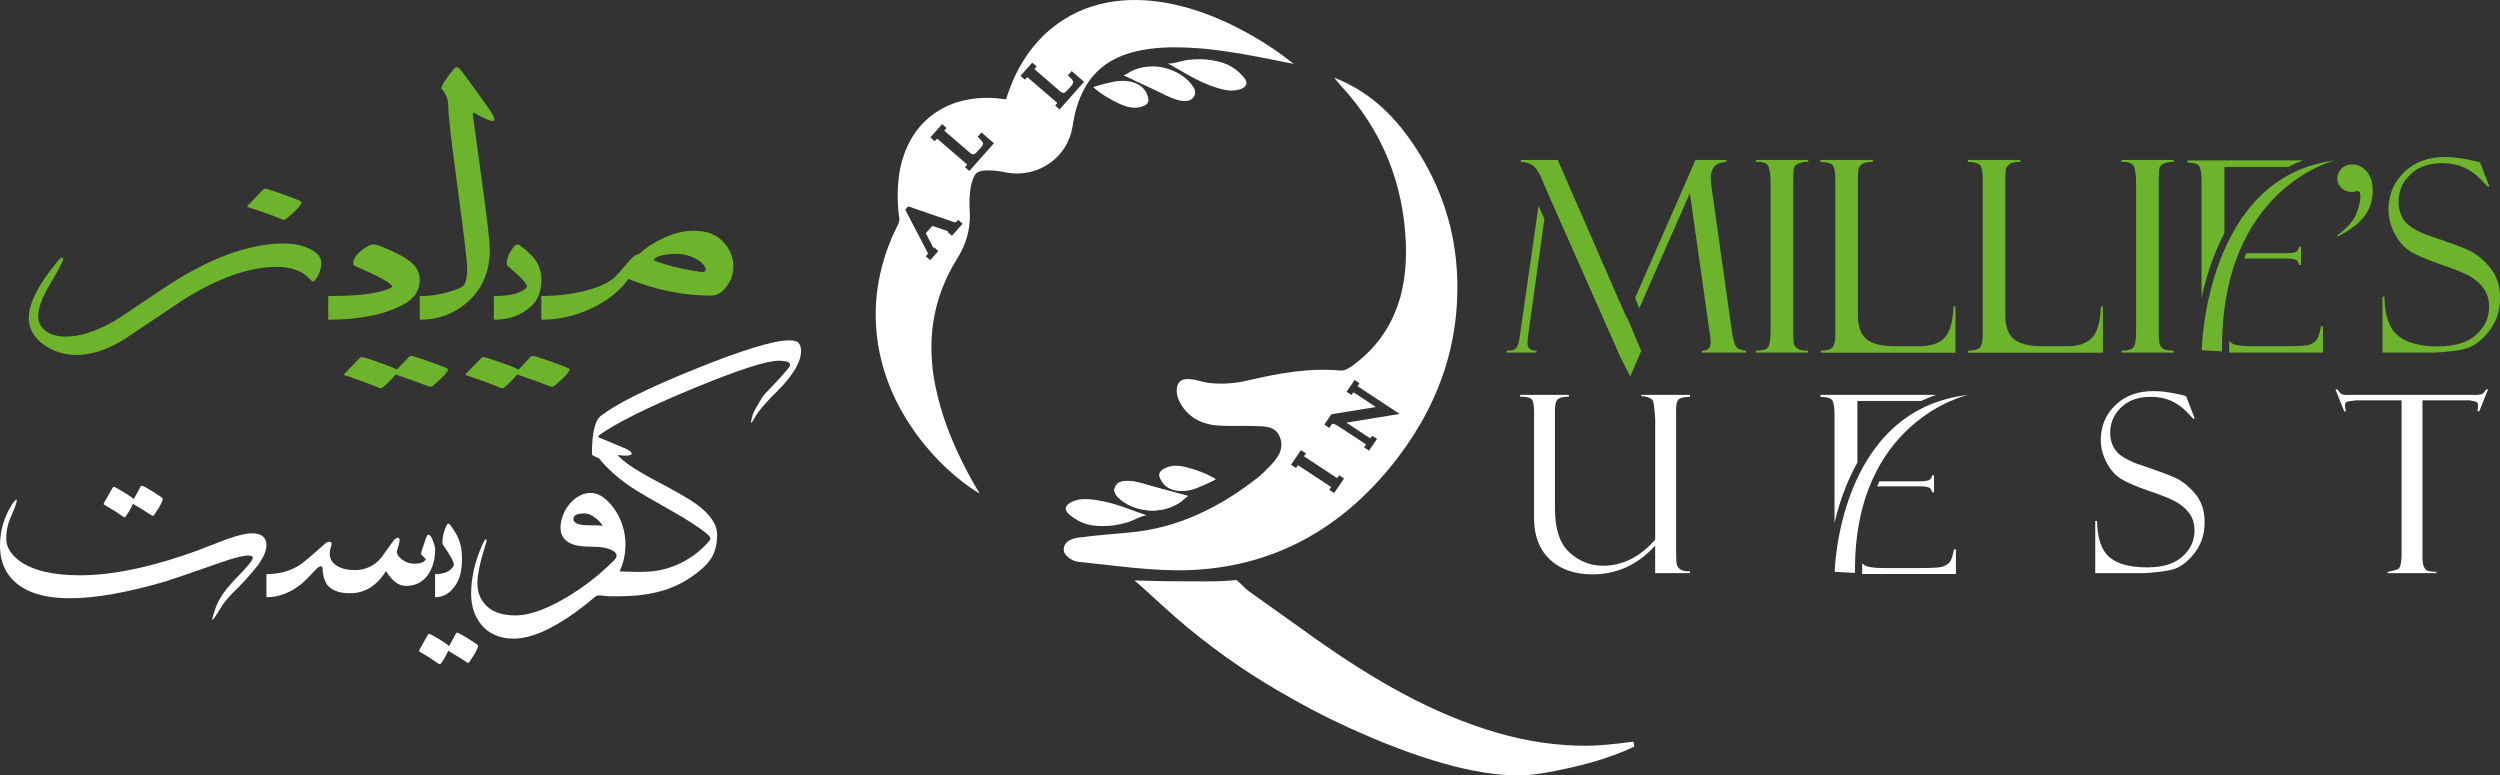 <svg xmlns="http://www.w3.org/2000/svg" id="Layer_2" data-name="Layer 2" viewBox="0 0 967.12 300"><rect x="0" y="0" width="967.12" height="300" fill="#333333" stroke="none"/><defs><style>      .cls-1 {        fill: #6db42c;      }      .cls-1, .cls-2 {        stroke-width: 0px;      }      .cls-2 {        fill: #fff;      }    </style></defs><g id="Layer_1-2" data-name="Layer 1"><g><path class="cls-2" d="M653.77,221.72h-13.47v-10.64c-6.76,7.41-14.83,11.11-24.19,11.11-6.95,0-12.47-1.92-16.55-5.76-4.07-3.85-6.11-9.17-6.11-15.95v-41.26c0-2.49-.32-4.09-.95-4.76-.63-.67-2.11-1.01-4.44-1.01v-.7h18.85v.7c-1.97,0-3.36.31-4.17.92-.81.61-1.21,2.05-1.21,4.34v38.02c0,7.96,1.89,13.63,5.67,17.03,3.78,3.4,8.08,5.09,12.91,5.09,7.59,0,14.33-3.36,20.2-10.1v-46.76s-.33-6.53-1.06-7.29c-.73-.77-1.87-1.15-3.42-1.42h-.9v-.53h18.85v.7c-2.37.13-3.86.5-4.47,1.13-.61.62-.91,1.81-.91,3.56v56.15c0,2.21.11,3.67.34,4.35.23.69.71,1.25,1.41,1.71.71.45,1.92.67,3.63.67v.7Z"></path><path class="cls-2" d="M845.68,153.23l3.35,8.67-.57.09s-.89-.96-2.66-2.78c-1.77-1.82-3.79-3.23-6.07-4.22-2.28-.99-4.85-1.48-7.72-1.48-4.81,0-8.64,1.36-11.45,4.07-2.83,2.72-4.24,5.99-4.24,9.82,0,2.54.66,4.77,1.98,6.67,1.32,1.9,4.09,3.67,8.29,5.31,7.23,2.41,12.18,4.21,14.84,5.42,2.67,1.21,5.23,3.25,7.71,6.14,2.48,2.89,3.72,6.59,3.72,11.1,0,1.88-.23,3.68-.67,5.39-.44,1.71-1.16,3.35-2.15,4.94-.99,1.58-2.18,3.03-3.57,4.33-1.38,1.3-2.79,2.29-4.23,2.97-1.44.67-3.7,1.18-6.79,1.53-3.09.34-5.14.52-6.12.52h-18.79v-20.16h.72c.07,6.69,1.66,11.35,4.78,13.99,3.12,2.64,7.99,3.95,14.59,3.95,5.99,0,10.55-1.39,13.65-4.19,3.11-2.79,4.66-6.16,4.66-10.08,0-2.39-.54-4.42-1.63-6.1-1.09-1.68-2.6-3.15-4.54-4.42-1.95-1.27-5.63-2.83-11.04-4.66-5.39-1.86-9.18-3.49-11.36-4.89-2.19-1.39-4.01-3.5-5.48-6.3-1.47-2.81-2.21-5.67-2.21-8.59,0-5.36,1.87-9.87,5.62-13.51,3.75-3.64,8.66-5.46,14.76-5.46,2.36,0,4.91.27,7.65.8,2.74.53,4.27.88,4.59,1.04.13.06.26.09.38.09"></path><path class="cls-2" d="M962.49,150.62l-3.39,8.49h-.68s.2-1.48.2-2.32c0-.72-.27-1.18-.79-1.39-.52-.2-1.35-.3-2.49-.54h-18.21v59.33c-.08,2.44.12,4.1.51,4.99.4.89.94,1.45,1.62,1.69.68.23,3.25.35,3.25.35v.5h-18.85v-.5s3.78-.61,4.39-1.36c.6-.74.91-2.31,1-4.68v-60.31h-17.63c-1.77.23-2.93.34-3.46.54-.54.21-.81.71-.81,1.53,0,.41.38,2.18.38,2.18h-.68l-3.39-8.49h.75s1.13,1.64,1.69,1.87c.55.24,1.75.35,3.59.25h46.54c1.84.1,3.16-.01,3.97-.25.81-.23,1.79-1.87,1.79-1.87h.74Z"></path><path class="cls-1" d="M699.5,61.87v.76c-.99-.1-2.1.05-3.31.46-1.21.41-1.93,1-2.16,1.77-.23.77-.33,2.61-.33,5.51v57.19c0,3.1.13,5,.38,5.69.26.69.75,1.26,1.49,1.72.74.46,2.04.68,3.93.68v.75h-20.19v-.75c2.53,0,4.11-.48,4.73-1.44.61-.96.92-3.14.92-6.55v-56.63c0-3.54-.34-5.86-1.03-6.95-.69-1.1-2.23-1.58-4.62-1.44v-.76h20.19Z"></path><path class="cls-1" d="M704.33,136.41v-.76c2.37,0,3.89-.44,4.6-1.31s1.05-2.38,1.05-4.5v-60.98c0-2.16-.28-3.72-.82-4.68-.54-.96-2.2-1.47-4.94-1.54v-.76h20.3v.76c-1.88,0-3.21.23-3.96.71-.76.47-1.25,1.03-1.49,1.67-.24.64-.36,2.09-.36,4.35v52.32c0,4.49,1.1,7.65,3.29,9.49,2.19,1.84,5.93,2.76,11.23,2.76h9.24c4.45,0,7.71-1.08,9.78-3.24,2.06-2.16,3.22-6.22,3.46-12.19h.77v17.91h-52.14Z"></path><path class="cls-1" d="M761.36,136.41v-.76c2.36,0,3.89-.44,4.6-1.31s1.05-2.38,1.05-4.5v-60.98c0-2.16-.28-3.72-.82-4.68-.55-.96-2.2-1.47-4.94-1.54v-.76h20.29v.76c-1.88,0-3.2.23-3.95.71-.76.47-1.25,1.03-1.49,1.67-.24.64-.36,2.09-.36,4.35v52.32c0,4.49,1.09,7.65,3.29,9.49,2.19,1.84,5.93,2.76,11.23,2.76h9.24c4.45,0,7.71-1.08,9.77-3.24,2.07-2.16,3.22-6.22,3.46-12.19h.77v17.91h-52.14Z"></path><path class="cls-1" d="M840.89,61.87v.76c-.99-.1-2.09.05-3.31.46-1.21.41-1.93,1-2.16,1.77-.23.77-.33,2.61-.33,5.51v57.19c0,3.1.13,5,.38,5.69.26.69.75,1.26,1.49,1.72.74.46,2.04.68,3.93.68v.75h-20.19v-.75c2.53,0,4.11-.48,4.73-1.44.61-.96.92-3.14.92-6.55v-56.63c0-3.54-.34-5.86-1.03-6.95-.69-1.1-2.23-1.58-4.62-1.44v-.76h20.19Z"></path><path class="cls-1" d="M904.41,91.49l-.31-.41c3.77-2.73,6.22-5.47,7.35-8.22,1.13-2.75,1.69-5.09,1.69-7.01,0-1.31-.39-1.97-1.18-1.97-.14,0-.44.06-.93.2-.48.13-.91.2-1.28.2-1.51,0-2.81-.51-3.91-1.52s-1.64-2.23-1.64-3.64.52-2.73,1.57-3.85c1.05-1.11,2.46-1.67,4.24-1.67,2.13,0,3.96.89,5.52,2.68,1.56,1.79,2.34,4.29,2.34,7.49,0,3.58-.99,6.78-2.98,9.59-1.99,2.82-5.48,5.53-10.48,8.12"></path><path class="cls-1" d="M959.41,62.83l3.6,9.31-.62.1s-.95-1.03-2.85-2.99c-1.9-1.96-4.07-3.47-6.53-4.53-2.45-1.07-5.21-1.59-8.29-1.59-5.17,0-9.28,1.45-12.3,4.37-3.04,2.92-4.55,6.43-4.55,10.55,0,2.73.72,5.12,2.14,7.16,1.42,2.04,4.39,3.94,8.91,5.71,7.77,2.58,13.08,4.52,15.95,5.81,2.86,1.3,5.62,3.5,8.27,6.6,2.66,3.1,3.99,7.08,3.99,11.93,0,2.02-.24,3.95-.72,5.79-.48,1.84-1.25,3.61-2.31,5.31-1.06,1.7-2.34,3.25-3.83,4.65-1.49,1.4-3.01,2.46-4.55,3.18-1.54.72-3.97,1.27-7.3,1.65-3.32.37-5.51.55-6.57.55h-20.19v-21.66h.77c.07,7.19,1.78,12.2,5.14,15.03,3.35,2.83,8.58,4.25,15.67,4.25,6.44,0,11.33-1.5,14.66-4.5,3.34-3,5.01-6.61,5.01-10.83,0-2.56-.58-4.75-1.74-6.55-1.17-1.81-2.79-3.39-4.88-4.76-2.09-1.36-6.04-3.03-11.86-5-5.78-2-9.85-3.75-12.19-5.25-2.35-1.5-4.32-3.76-5.89-6.78-1.58-3.02-2.37-6.09-2.37-9.23,0-5.76,2.01-10.59,6.04-14.51,4.02-3.91,9.31-5.86,15.85-5.86,2.53,0,5.27.29,8.21.86,2.95.58,4.59.95,4.94,1.12.14.07.28.1.41.1"></path><path class="cls-1" d="M671.68,134.22c-.6-.79-1.14-2.58-1.62-5.4l-7.96-56.46c-.21-1.48-.31-2.65-.31-3.49,0-3.95,2.02-6.03,6.06-6.23v-.76h-11.95l-23.37,53.37,1.62,3.99,19.57-44.51,7.77,54.74c.2,1.47.3,2.46.3,2.97,0,2.21-1.13,3.28-3.4,3.22v.75h17.01v-.75c-1.88-.17-3.13-.64-3.73-1.43"></path><path class="cls-1" d="M597.43,84.66l-2.25-4.99-7.22,50.22c-.14,1.15-.34,2.18-.62,3.11-.28.93-.66,1.6-1.15,2.02-.5.42-1.62.63-3.36.63v.76h11.56v-.76c-2.31,0-3.46-.97-3.46-2.91,0-1.07.07-2.02.21-2.86l6.31-45.22Z"></path><path class="cls-1" d="M630.03,124.19h0l-.73-1.58-.1.22-3.81-8.72-22.8-52.24h-14.27v.76c1.3,0,2.66.34,4.06,1.01,1.42.68,2.82,2.68,4.23,6.03v.02l3.84,8.86,25.62,57.83-.05.13,4.64,9.13,4.25-9.89-3.94-9.32-.95-2.25Z"></path><path class="cls-2" d="M753.95,217.76c-.83.79-1.84,1.32-3.04,1.59-1.19.27-3.93.4-8.23.4h-13.51c-2.91,0-5.08-.18-6.52-.54-.91-.23-1.67-.67-2.26-1.33-.03,1.23-.04,2.47-.03,3.72v.45h36.29v-9.5h-.78c-.45,2.68-1.09,4.41-1.92,5.21"></path><path class="cls-2" d="M718.52,178.98v-23.87h24.67c1.86-.89,3.78-1.68,5.76-2.36h-44.68v.8c2.63,0,4.19.52,4.68,1.55.48,1.03.73,2.82.73,5.36v41.78c1.03-4.36,2.45-9.17,4.43-14.07,1.32-3.26,2.79-6.33,4.41-9.2"></path><path class="cls-2" d="M742.61,188.13c1.74,0,2.92.16,3.57.47.64.31,1.05.92,1.22,1.84h.78v-6.54h-.78c-.04.75-.36,1.33-.99,1.72-.62.39-2.09.59-4.42.59h-14.97c-.29.63-.57,1.28-.84,1.93h16.43Z"></path><path class="cls-2" d="M761.34,152.76c-50.31,5.88-51.59,68.45-51.59,68.45l7.85.42c-.6-59.21,43.74-68.87,43.74-68.87"></path><path class="cls-1" d="M895.93,131.78c-.83.85-1.84,1.42-3.04,1.71-1.19.28-3.94.43-8.23.43h-13.51c-2.91,0-5.09-.19-6.52-.59-.91-.24-1.66-.72-2.26-1.42-.03,1.32-.04,2.65-.03,4v.48h36.28v-10.19h-.78c-.45,2.88-1.09,4.74-1.92,5.59"></path><path class="cls-1" d="M860.5,90.18v-25.61h24.67c1.86-.95,3.78-1.8,5.76-2.52h-44.68v.86c2.63,0,4.19.56,4.68,1.66.48,1.11.73,3.03.73,5.75v44.82c1.03-4.69,2.46-9.84,4.43-15.09,1.32-3.5,2.79-6.79,4.41-9.87"></path><path class="cls-1" d="M884.59,100c1.74,0,2.92.17,3.57.51.64.33,1.05.99,1.22,1.97h.78v-7.02h-.78c-.04.81-.36,1.42-.99,1.85-.62.42-2.09.63-4.42.63h-14.96c-.29.68-.57,1.37-.85,2.07h16.43Z"></path><path class="cls-1" d="M903.32,62.05c-50.31,6.3-51.59,73.43-51.59,73.43l7.85.45c-.6-63.52,43.74-73.88,43.74-73.88"></path><path class="cls-2" d="M380.37,68.42h.01s0,0-.01,0"></path><path class="cls-2" d="M379.67,64.57h0s0,0,0,0"></path><path class="cls-1" d="M95.84,80.1c-.24-.12-.24-.31,0-.56l5.7-5.97c.35-.38.71-.56,1.07-.56.59,0,3.09.79,7.48,2.38,4.39,1.59,6.59,2.54,6.59,2.85,0,.99-1.96,3.1-5.88,6.34-.48.43-.96.56-1.43.37-4.28-1.74-8.79-3.36-13.54-4.85"></path><path class="cls-1" d="M29.76,137.31c-4.95,0-9.24-1.34-12.87-4.01-3.84-2.8-5.76-6.22-5.76-10.27,0-5.66,3.74-13,11.21-22.02.81-.93,1.42-1.4,1.82-1.4.2.06.3.19.3.38,0,.93-1.61,4.09-4.84,9.47-3.23,5.38-4.85,9.63-4.85,12.74,0,2.36.91,4.26,2.73,5.69,1.92,1.55,4.6,2.33,8.03,2.33,5.35,0,11.61-2.02,18.78-6.07.81-.44,7.12-4.63,18.93-12.6,17.37-11.57,32.92-17.36,46.65-17.36,3.93,0,7.32.73,10.15,2.19,2.83,1.46,4.24,3.19,4.24,5.18,0,2.43-.71,4.57-2.12,6.44-.4.62-.71.93-.91.93-.31,0-.76-.31-1.36-.93-2.83-3.17-7.12-4.76-12.88-4.76-10.5,0-22.52,4.23-36.04,12.69-7.57,5.1-15.15,10.17-22.72,15.21-6.57,4.11-12.72,6.16-18.48,6.16"></path><path class="cls-1" d="M153.56,143l4.45-4.76c.36-.37.71-.56,1.07-.56.59,0,3.12.79,7.57,2.38,4.45,1.59,6.68,2.5,6.68,2.75,0,1-1.96,3.14-5.88,6.44-.47.38-.95.47-1.42.28-3.92-1.49-8.26-3.05-13.01-4.67-1.54,1.93-3.14,3.55-4.81,4.85-.35.44-.83.56-1.43.38-4.27-1.74-8.79-3.39-13.54-4.95-.24-.06-.24-.25,0-.56l5.7-5.88c.36-.37.71-.56,1.07-.56.47,0,2.58.65,6.32,1.96,3.74,1.3,6.14,2.27,7.22,2.89"></path><path class="cls-1" d="M162.38,108.28c0,4.42-2.52,7.81-7.56,10.17-7.1,3.49-16.38,5.23-27.83,5.23v-9.15c12.83,0,21.07-1.18,24.74-3.55,0-1.24-4.7-3.89-14.09-7.93-.69-.31-1.03-.65-1.03-1.03,0-2.3,1.94-4.6,5.84-6.91,1.37-.68,2.86-.68,4.47,0,5.49,2.24,9.16,4.08,10.99,5.51,2.98,2.05,4.47,4.6,4.47,7.65"></path><path class="cls-1" d="M189.46,96.53c0,8.77-3.03,15.68-9.08,20.72-5.11,4.3-11.11,6.44-17.99,6.44v-9.15c5.58,0,10.93-1.12,16.03-3.36,1.54-.68,2.32-3.11,2.32-7.28,0-2.55-1.22-12.81-3.65-30.8-2.44-17.98-3.66-28.53-3.66-31.63,0-2.92-.89-5.32-2.67-7.19,0-1.12,1.6-3.67,4.81-7.65.47-.43.83-.65,1.07-.65.36,0,.77.25,1.25.75.95,1.06,3.08,3.92,6.42,8.59,3.56,4.85,5.64,7.84,6.23,8.96.47.87.71,1.5.71,1.87,0,1.37-2.49.59-7.48-2.34-.59-.43-.89-.28-.89.47,0,.19,1.1,8.18,3.3,23.99,2.2,15.8,3.29,25.23,3.29,28.28"></path><path class="cls-1" d="M200.59,143l4.46-4.76c.35-.37.71-.56,1.07-.56.59,0,3.12.79,7.57,2.38,4.45,1.59,6.68,2.5,6.68,2.75,0,1-1.96,3.14-5.88,6.44-.48.38-.96.47-1.43.28-3.92-1.49-8.26-3.05-13.01-4.67-1.54,1.93-3.14,3.55-4.81,4.85-.35.44-.83.56-1.43.38-4.27-1.74-8.78-3.39-13.54-4.95-.24-.06-.24-.25,0-.56l5.71-5.88c.35-.37.71-.56,1.07-.56.47,0,2.58.65,6.32,1.96,3.75,1.3,6.15,2.27,7.22,2.89"></path><path class="cls-1" d="M209.41,108.28c0,4.42-1.31,7.81-3.92,10.17-3.69,3.49-8.5,5.23-14.44,5.23v-9.15c6.66,0,10.93-1.18,12.83-3.55,0-1.24-2.44-3.89-7.31-7.93-.35-.31-.53-.65-.53-1.03,0-2.3,1.01-4.6,3.02-6.91.72-.68,1.49-.68,2.32,0,2.86,2.24,4.75,4.08,5.71,5.51,1.54,2.05,2.32,4.6,2.32,7.65"></path><path class="cls-1" d="M283.7,103.06c0,3.05-.95,5.72-2.85,8.03-1.67,2.18-3.57,3.26-5.7,3.26-10.69,0-21.38-2.15-32.07-6.44-3.21,4.54-7.84,8.27-13.9,11.2-6.29,3.05-12.88,4.57-19.78,4.57v-9.15c5.11,0,10.27-.56,15.51-1.68,6.17-1.43,10.5-3.33,13.01-5.69.71-.68,2.55-2.77,5.52-6.25,1.42-1.68,2.67-2.55,3.74-2.61,2.02-1.92,4.63-3.73,7.84-5.41,4.63-2.43,9.09-3.64,13.36-3.64,5.35,0,9.39,1.71,12.12,5.13,2.14,2.61,3.2,5.51,3.2,8.68M272.65,103.15c-.71-1.3-2.14-2.46-4.28-3.45-2.14-.99-4.27-1.49-6.41-1.49-2.97,0-5.35.31-7.13.93-1.31.56-1.96,1.09-1.96,1.59,4.63,1.81,10.27,3.23,16.93,4.29.83.13,1.48.19,1.95.19.83,0,1.25-.25,1.25-.74,0-.31-.12-.75-.36-1.31"></path><path class="cls-2" d="M51.74,193.09l2.53-4.66c.2-.37.41-.55.61-.55.33,0,1.77.77,4.3,2.33,2.53,1.55,3.79,2.46,3.79,2.69,0,.98-1.11,3.08-3.34,6.3-.27.37-.53.46-.81.27-2.23-1.46-4.68-2.99-7.39-4.56-.87,1.88-1.78,3.47-2.73,4.75-.2.43-.47.55-.81.36-2.43-1.7-4.99-3.32-7.69-4.84-.13-.06-.13-.24,0-.55l3.24-5.75c.2-.36.4-.55.6-.55.27,0,1.47.64,3.59,1.92,2.12,1.28,3.49,2.22,4.09,2.83"></path><path class="cls-2" d="M31.16,222.55c7.22,0,15.3-1.07,24.27-3.2,6.47-1.52,13.39-3.62,20.74-6.3,3.98-1.52,7.92-3.04,11.83-4.56,4.18-1.46,7.31-2.19,9.41-2.19,3.77,0,5.66,1.55,5.66,4.66,0,2.13-1.14,4.75-3.43,7.86-.54.79-2.23,2.77-5.06,5.94-1.56,1.64-3.14,3.26-4.76,4.84-2.02,2.07-3.54,3.99-4.55,5.76-1.82,2.98-2.83,4.47-3.04,4.47-.07-.06-.1-.12-.1-.18,0-.49.4-1.91,1.21-4.29,1.15-3.53,3.94-7.55,8.39-12.06,4.05-4.14,6.07-6.64,6.07-7.49,0-.61-.6-.91-1.82-.91-1.89,0-5.46.91-10.72,2.74-11.8,4.14-18.92,6.58-21.34,7.31-14.84,4.33-27.11,6.48-36.82,6.48-10.32,0-17.77-2.44-22.35-7.31-3.17-3.41-4.76-7.73-4.76-12.97,0-5.6,1.46-10.78,4.35-15.53,1.01-1.58,1.69-2.37,2.02-2.37.07.06.1.18.1.36,0,.55-.24,1.43-.71,2.65-.74,1.71-1.45,3.41-2.13,5.12-.81,2.19-1.21,4.53-1.21,7.03,0,3.16,1.72,6.03,5.16,8.58,5.06,3.71,12.91,5.57,23.57,5.57"></path><path class="cls-2" d="M135.34,229.49c-4.25,0-7.22-1.16-8.9-3.47-1.01-1.46-1.58-3.62-1.71-6.48-.07-.31-.24-.46-.51-.46-.54,0-1.08.28-1.62.82-3.24,3.47-5.36,5.57-6.38,6.3-4.18,3.23-8.56,4.84-13.15,4.84v-8.95c4.86,0,9.07-1.13,12.65-3.38,1.48-.91,4.79-3.69,9.91-8.31.6-.55,1.18-.82,1.72-.82.88,0,1.15.52.81,1.55-.4,1.1-.6,2.1-.6,3.02,0,2.07.95,3.66,2.84,4.75,1.75,1.09,4.04,1.64,6.87,1.64,4.05,0,7.41-1.55,10.12-4.66,1.69-2.31,3.37-4.66,5.06-7.03.61-.55,1.08-.82,1.42-.82.47,0,.71.31.71.91,0,.31-.03.61-.1.92-.67,2.55-1.01,3.72-1.01,3.47,0,1.04.67,2.07,2.02,3.1,1.49,1.1,3.1,1.65,4.86,1.65,2.22,0,3.67-.55,4.35-1.65,0-.18-.3-.55-.91-1.09-.61-.55-.91-.94-.91-1.19,0-.36.67-2.46,2.02-6.3.27-.67.54-1.01.81-1.01.6,0,1.22.82,1.82,2.47.54,1.4.81,2.44.81,3.1,0,3.72-.81,6.85-2.43,9.41-2.02,3.23-4.99,4.84-8.9,4.84-2.77,0-5.33-1.92-7.69-5.75-3.57,5.72-8.22,8.59-13.96,8.59"></path><path class="cls-2" d="M173.72,249.95l2.53-4.66c.2-.37.4-.55.6-.55.34,0,1.77.78,4.3,2.33,2.53,1.55,3.79,2.45,3.79,2.69,0,.98-1.11,3.08-3.34,6.3-.27.37-.54.46-.81.27-2.22-1.46-4.68-2.99-7.38-4.57-.87,1.89-1.78,3.47-2.73,4.75-.21.43-.47.55-.81.36-2.43-1.7-4.99-3.32-7.68-4.84-.14-.06-.14-.24,0-.55l3.24-5.75c.2-.37.4-.55.6-.55.27,0,1.47.64,3.6,1.92,2.12,1.28,3.48,2.22,4.09,2.83"></path><path class="cls-2" d="M178.73,215.97c0,4.33-.74,7.64-2.23,9.95-2.09,3.41-4.82,5.12-8.19,5.12v-8.95c3.78,0,6.2-1.16,7.28-3.47,0-1.22-1.38-3.8-4.14-7.76-.2-.3-.31-.64-.31-1.01,0-2.25.57-4.5,1.72-6.76.4-.67.84-.67,1.31,0,1.62,2.19,2.69,3.99,3.23,5.39.88,2.01,1.32,4.5,1.32,7.49"></path><path class="cls-2" d="M308.91,132.62c-.67-.64-1.89-.95-3.64-.95-6.01,0-18.31,3.77-36.92,11.32-18.42,7.48-30.41,13.49-36.02,17.99-2.22,1.82-3.34,6.73-3.34,14.7,0,.31.46.64,1.37,1.01.91.37,1.4.61,1.47.73,3.1,3.89,7.28,7.61,12.54,11.14,2.36,1.59,7.28,4.48,14.77,8.68,6.2,3.47,10.9,6.48,14.07,9.04,1.07.92,1.61,1.59,1.61,2.01,0,.31-.24.73-.71,1.28-5.81,6.72-14.21,10.85-22.58,11.53-3.91.32-7.93,0-11.85-.04,2.02-4.29,2.73-9.31,2.01-14.08-.73-4.77-2.89-9.26-6.07-12.59-1.65-1.74-3.65-3.2-5.91-3.6-2.51-.44-5.11.49-7.2,2.09-2.62,2.01-4.56,5.07-5.35,8.48-.46,1.99-.52,4.23.42,6.01.87,1.65,2.49,2.69,4.14,3.26,4.94,1.69,10.61-.13,15.27,2.36.76.4,1.55,1.07,1.54,1.99-.01.73-.53,1.32-1.02,1.81-6.44,6.52-13.81,11.96-21.66,16.18-6.48,3.4-11.94,5.11-16.39,5.11-5.6,0-9.65-1.55-12.14-4.65-1.76-2.14-2.63-4.72-2.63-7.76,0-3.35,1.01-8.22,3.04-14.62.33-.91.51-1.58.51-2,0-.3-.07-.46-.21-.46-.33,0-.81.7-1.42,2.11-2.9,6.45-4.35,12.78-4.35,19,0,4.75,1.31,8.73,3.94,11.96,2.96,3.6,7.14,5.39,12.53,5.39,6.42,0,14.27-3.32,23.57-9.96,2.88-2.09,5.62-4.23,8.2-6.44.79-.68,3.91-.03,4.86,0,10.63.27,21.51-.59,30.94-6.7,4.25-2.74,7.19-5.39,8.8-7.95,1.56-2.43,2.33-5.48,2.33-9.13,0-4.02-2.72-8.01-8.19-11.96-2.49-1.83-8.09-5.03-16.79-9.6-7.01-3.77-11.53-6.88-13.55-9.31,1.15.18,2.16.27,3.03.27,1.62,0,2.43-.27,2.43-.82,0-.61-1.01-1.34-3.04-2.2l-9.41-3.92c-.54-.24-.6-.55-.2-.92,6.48-4.69,18.51-10.68,36.11-17.99,17.53-7.25,28.65-10.87,33.37-10.87,2.98,0,4.45.52,4.45,1.55,0,.19-.03.37-.1.55-1.08,1.64-4.25,5.17-9.51,10.59-.6.62-1.52,1.98-2.73,4.11-1.35,2.26-2.13,3.84-2.33,4.75-.41,1.64-.51,2.47-.31,2.47.14,0,.54-.61,1.21-1.83,1.02-1.89,2.91-4.3,5.67-7.22,1.82-1.83,3.58-3.63,5.26-5.39,4.72-5.23,7.09-9.64,7.09-13.24,0-1.52-.35-2.61-1.02-3.25M227.59,203.18c-3.85,0-5.77-.81-5.77-2.46,0-1.4,1.45-2.1,4.35-2.1,1.28,0,2.63.54,4.04,1.64,1.35.98,2.33,2.05,2.93,3.2-.81-.18-2.66-.28-5.56-.28"></path><path class="cls-2" d="M631.91,286.9c-7.85,1.06-13.94,1.6-18.28,1.6-11.35,0-22.74-1.65-34.18-4.95-25.7-7.41-48.82-21.1-70.44-36.38-.48-.34-.95-.67-1.43-1.01l-24.64-17.58c-1.11-.78-3.48-3.41-4.63-4.19-2.35.22-4.72.38-7.13.46-1.34.04-2.72.06-4.11.06-9.92,0-17.21,0-28.2-.39,5.59,4.8,10.87,9.95,16.45,14.77,12.11,10.47,25.19,19.8,39.05,27.89,8.64,5.05,17.46,9.78,26.58,13.95,27.45,12.57,49.65,18.85,66.61,18.85,4.66,0,11.61-1.07,20.83-3.19,9.22-2.13,17.17-4.79,23.85-7.99l-.32-1.91Z"></path><path class="cls-2" d="M459.65,191.89c-.29-.08-2.68,2.16-3.1,2.43-1.13.73-2.33,1.35-3.58,1.84-2.39.94-4.94,1.39-7.49,1.33-4.77-.1-10.16-1.87-13.43-5.66-.63-.73-1.09-1.73-.88-2.69,1.24-5.79,11.36-1.87,14.49-1.04,4.67,1.23,9.32,2.54,13.98,3.79"></path><path class="cls-2" d="M459.65,191.89c-.29-.08-2.68,2.16-3.1,2.43-1.13.73-2.33,1.35-3.58,1.84-2.39.94-4.94,1.39-7.49,1.33-4.77-.1-10.16-1.87-13.43-5.66-.63-.73-1.09-1.73-.88-2.69,1.24-5.79,11.36-1.87,14.49-1.04,4.67,1.23,9.32,2.54,13.98,3.79"></path><path class="cls-2" d="M470.38,185.37c-.52.36-1.11.64-1.69.92-1.87.91-3.78,1.76-5.72,2.52-4.98,1.97-12.26,1.94-14.42-4.31-.84-2.41,2.5-3.74,4.3-4.13,2.05-.45,4.21-.13,6.21.39,3.68.94,8.09,2.58,11.32,4.61"></path><path class="cls-2" d="M426.91,193.96c-2.79-.56-5.69-1.05-8.54-.84-2.91.21-8.75,2.53-4.71,5.93,4.76,4,9.24,4.74,15.16,4.38,2.64-.16,5.25-.76,7.8-1.51,1.47-.44,5.93-2.91,7.21-2.49-5.35-1.74-11.12-4.32-16.92-5.47"></path><path class="cls-2" d="M434.64,29.14c.27.12,3.02-1.67,3.48-1.86,1.24-.53,2.53-.93,3.85-1.2,2.51-.51,5.11-.53,7.6-.03,4.68.92,9.68,3.59,12.23,7.88.49.83.77,1.89.39,2.8-2.25,5.49-11.52-.11-14.46-1.46-4.39-2.01-8.73-4.1-13.1-6.14"></path><path class="cls-2" d="M422.92,33.73c.58-.27,1.2-.44,1.82-.61,2.01-.58,4.03-1.08,6.07-1.5,5.25-1.09,12.42.19,13.45,6.72.39,2.51-3.13,3.25-4.96,3.33-2.11.09-4.17-.6-6.06-1.45-3.46-1.55-7.51-3.94-10.32-6.48"></path><path class="cls-2" d="M467.25,32.72c2.65,1.03,5.42,2.01,8.27,2.29,2.9.29,9.06-1,5.69-5.03-3.99-4.76-8.26-6.25-14.16-6.91-2.63-.3-5.31-.16-7.94.15-1.53.18-6.36,1.85-7.54,1.22,4.96,2.63,10.18,6.16,15.69,8.28"></path><path class="cls-2" d="M484.15,13.69c-2.83-1.72-5.84-3.13-8.84-4.66-3.05-1.38-6.14-2.74-9.38-3.89-6.43-2.34-13.26-4.11-20.58-4.83-7.28-.68-15.18-.36-23.01,2.23-7.87,2.39-15.34,7.34-20.95,13.57-2.8,3.12-5.16,6.55-7.1,10.09-1.95,3.54-3.47,7.21-4.67,10.91-.15.44-.28.87-.4,1.31-2.24-.33-4.58-.53-7.06-.57-.55-.02-1.15,0-1.75.02l-1.79.1c-1.23.09-2.48.25-3.74.46l-1.94.4c-.64.12-1.29.3-1.95.5-.66.21-1.32.39-1.98.62-.66.26-1.33.52-1.99.8-2.61,1.17-5.23,2.68-7.5,4.62-2.28,1.91-4.27,4.11-5.81,6.42s-2.7,4.68-3.61,7c-.9,2.32-1.5,4.57-1.92,6.78-.43,2.2-.67,4.33-.81,6.4-.14,2.06-.14,4.09-.07,6.05.09,1.98.25,3.91.49,5.83.08.33.14.59.14.98,0,.36-.07.77-.22,1.22-.03.12-.06.22-.11.35l-.59,1.24-1.19,2.51c-.37.84-.8,1.65-1.12,2.51l-1,2.59-.97,2.6-.82,2.66c-2.13,7.1-3.24,14.55-3.14,21.91.07,7.37,1.28,14.6,3.41,21.38,2.11,6.8,5.16,13.11,8.8,18.92,1.81,2.9,3.78,5.67,5.88,8.32,2.12,2.62,4.32,5.15,6.67,7.52,2.34,2.37,4.82,4.6,7.37,6.7,2.58,2.06,5.23,4.05,8.1,5.69-3.41-5.55-6.33-11.17-8.93-16.82-2.53-5.67-4.75-11.35-6.34-17.08-1.61-5.7-2.77-11.39-3.18-16.98-.44-5.58-.24-11.05.63-16.29.88-5.23,2.38-10.26,4.52-15.05l.78-1.81.92-1.76.9-1.75c.29-.59.68-1.15,1-1.72l1.02-1.72.51-.85c.34-.57.67-1.17.99-1.77,1.24-2.4,2.18-5,2.76-7.75.56-2.72.77-5.64.53-8.44-.07-1.23-.09-2.45-.07-3.63.09-2.35.29-4.59.76-6.38.24-.88.46-1.69.75-2.31.27-.61.55-1.08.78-1.4.51-.6.62-.69,1.21-.95.09-.01.17-.06.24-.1.09-.02.22-.05.32-.09.18-.1.51-.1.77-.2.34-.03.66-.09,1.03-.13l.61-.03c.2,0,.4-.04.64-.02,1.79-.03,4.01.2,6.4.68l1.31.24c.56.09,1.1.17,1.68.2.57.04,1.14.08,1.7.09.58,0,1.14-.03,1.71-.06,2.26-.17,4.51-.65,6.58-1.49,2.07-.84,4-1.95,5.73-3.34,1.71-1.4,3.2-3.05,4.42-4.89,1.2-1.85,2.11-3.89,2.71-6,.14-.53.25-1.06.36-1.6l.12-.63.04-.23.15-.92c.2-1.21.43-2.42.69-3.6,1.12-4.74,2.87-9.08,5.32-12.65,1.22-1.78,2.61-3.39,4.22-4.83.41-.34.78-.75,1.23-1.06.44-.32.88-.64,1.32-.99.95-.57,1.84-1.25,2.9-1.75,4.04-2.22,9.12-3.57,14.61-4.26,5.51-.69,11.44-.65,17.51-.21,3.04.14,6.09.6,9.2.94,3.09.46,6.22.9,9.34,1.47,6.3,1.05,12.59,2.48,19.09,3.69-5.14-4.06-10.55-7.81-16.32-11.06ZM372.4,86.53l-.51.58-3.64,4.1h0s0,0,0,0h0s0,0,0,0l-1.72-1.49.23-.26c-.07-.01-.14-.03-.2-.07l-.1-.03-5.78-1.98-.85.96-1.68,1.88,2.91,5.65.2-.22h0s0,0,0,0l.34.28.62.5.51.44.27.23-.15.17-2.99,3.37h0s0,0,0,0h0s0,0,0,0l-1.15-.99-.57-.49.05-.05.64-.73c.08-.08.12-.15.13-.22,0,0,.02-.02.02-.03,0,0-.03-.22-.39-.91l-8.4-16.09,1.15-1.3h0s0,0,0,0l17.05,5.87c.11.03.37.11.9.26.16.04.27.05.36.04.02,0,.04,0,.06,0,.08-.02.14-.04.18-.08.03-.03.06-.06.08-.09l.66-.74.03-.04h0s0,0,0,0h0s0,0,0,0l1.73,1.48h0ZM375.01,66.15l-1.72-1.49.4-.44.3-.33s.05-.06.07-.09c.03-.04.08-.09.09-.12-.03-.04-.1-.1-.16-.16-.03-.03-.04-.04-.08-.08l-11.06-9.53c-.1-.09-.17-.13-.23-.18-.03-.02-.07-.06-.09-.07-.06.05-.14.12-.23.22l-.34.36-.36.39-1.25-1.09-.45-.39h0s0,0,0,0l4.56-5.12,1.72,1.48-.39.44-.3.34c-.1.09-.16.18-.2.24.01.01.04.04.06.05.06.06.14.13.25.23.03.03.06.05.1.08l9.48,8.18s0,0,0,0c.17.15.34.27.49.36.02.01.04.02.06.03.15.09.29.16.42.2.15.05.29.08.41.06.06,0,.16-.04.28-.09.1-.04.22-.12.36-.21.09-.06.19-.13.29-.22.05-.04.09-.08.14-.13.16-.15.34-.32.53-.54,0,0,0,0,0,0l.73-.82.71-.81c.12-.14.23-.27.32-.4.02-.03.04-.06.05-.09.1-.15.17-.28.22-.42.03-.07.06-.14.08-.21.02-.11.03-.22.02-.32-.01-.11-.08-.33-.3-.67-.2-.3-.51-.68-1.06-1.19l-.45-.42-.04-.04-.24-.22h0s0,0,0,0h0s.72-.81.72-.81l.77-.86,4.82,4.17h0s0,0,0,0l-9.53,10.73ZM419.43,31.59l-4.77,5.37-4.77,5.37h0l-.4-.35-.42-.36-.9-.77.69-.79c.08-.08.13-.15.17-.21-.06-.05-.13-.12-.24-.23l-5.87-5.06-5.18-4.46c-.07-.06-.11-.09-.17-.13-.05-.04-.12-.11-.17-.13-.07.05-.13.12-.22.22l-.7.75-1.71-1.47h0s0,0,0,0h0s4.56-5.12,4.56-5.12h0s0,0,0,0l1.72,1.48-.69.79c-.1.1-.15.17-.2.24.05.04.12.1.2.18.01.01.03.02.04.04.05.04.1.09.17.14l9.16,7.91.3.26.02.02c.22.19.43.33.62.44.01,0,.03.02.04.02.19.1.37.17.53.19.07,0,.15.02.21.01.08-.01.24-.07.45-.18,0,0,0,0,0,0,.05-.03.11-.07.18-.11.1-.07.22-.15.34-.26.03-.03.07-.06.1-.1.16-.15.33-.31.52-.53,0,0,0,0,.01-.01l1.45-1.62s.03-.04.04-.05c0,0,0,0,0,0,.23-.27.4-.52.5-.75,0,0,0,0,0,0,.11-.23.15-.44.14-.64,0,0,0,0,0,0,0,0,0,0,0-.01-.03-.2-.21-.73-1.2-1.7-.02-.02-.03-.03-.04-.04-.03-.03-.06-.06-.1-.1l-.43-.4-.31-.28h0s0,0,0,0h0s1.48-1.67,1.48-1.67l4.83,4.16h0s0,0,0,0Z"></path><path class="cls-2" d="M563.5,103.6c-1.23-17.94-7.37-34.14-17.33-48.64-7.6-11.07-17.22-19.99-30.05-24.89.93,1.1,1.83,2.23,2.8,3.29,15.61,16.99,24,37.26,24.92,60.69.78,19.43-4.89,36.09-20.93,47.63-1.24.89-2.93,1.79-4.32,1.66-12.36-1.14-24.37,1.14-36.29,3.93-4.82,1.13-9.78,1.4-14.69.86-2.81-.31-8.36-2.71-10.89-.74-2.19,1.7-1.66,5.52-.56,7.73,3.06,6.12,8.47,9.03,14.94,9.49,4.63.34,9.3.02,13.94.2,3.88.16,8.42-.26,10.14,4.44,1.76,4.81-1.24,8.35-4.34,11.5-1.45,1.48-2.93,2.97-4.55,4.23-14.7,11.45-30.79,19.38-49.37,21.01-6.66.59-13.32,1.15-19.95,2.02-2.83.37-5.94,1.9-5.38,5.28.27,1.66,3.31,3.82,5.25,4.01,14.3,1.42,28.67,3.72,42.95,3.25,31.24-1.04,57.36-14.77,77.66-39.37,18.29-22.16,28.1-47.85,26.07-77.59ZM516.1,190.74l-1.9-1.25.59-.86c.05-.08.1-.15.13-.21-.12-.1-.33-.26-.69-.51l-11.34-7.46c-.42-.28-.68-.42-.84-.49-.03.04-.06.08-.09.14l-.56.95-1.95-1.29,3.83-5.64,2,1.31-.75.89s-.06.07-.1.17c.13.09.33.24.65.45l11.45,7.54c.39.25.61.39.75.46.05-.05.1-.13.18-.24l.58-.86,1.9,1.26-3.83,5.64ZM520.82,163.48l8.83,5.81c.18.12.31.19.4.24.07-.06.15-.15.26-.27l.61-.66,1.78,1.18-3.09,4.55-1.9-1.26.59-.86c.07-.1.11-.18.15-.24-.13-.1-.33-.27-.67-.49l-10.1-6.65c-.76-.5-1.44-.8-2.01-.9-.25-.04-.53.19-.84.69l-.57.93-1.94-1.28,2.71-4,17.21-2.82-8.32-5.48c-.16-.1-.27-.16-.35-.2-.04.04-.09.1-.14.18l-.59.86-1.9-1.25,3.1-4.57,1.88,1.24-.54.85c-.09.14-.13.23-.16.3.08.07.2.18.44.34l15.8,10.41-20.64,3.38Z"></path></g></g></svg>
